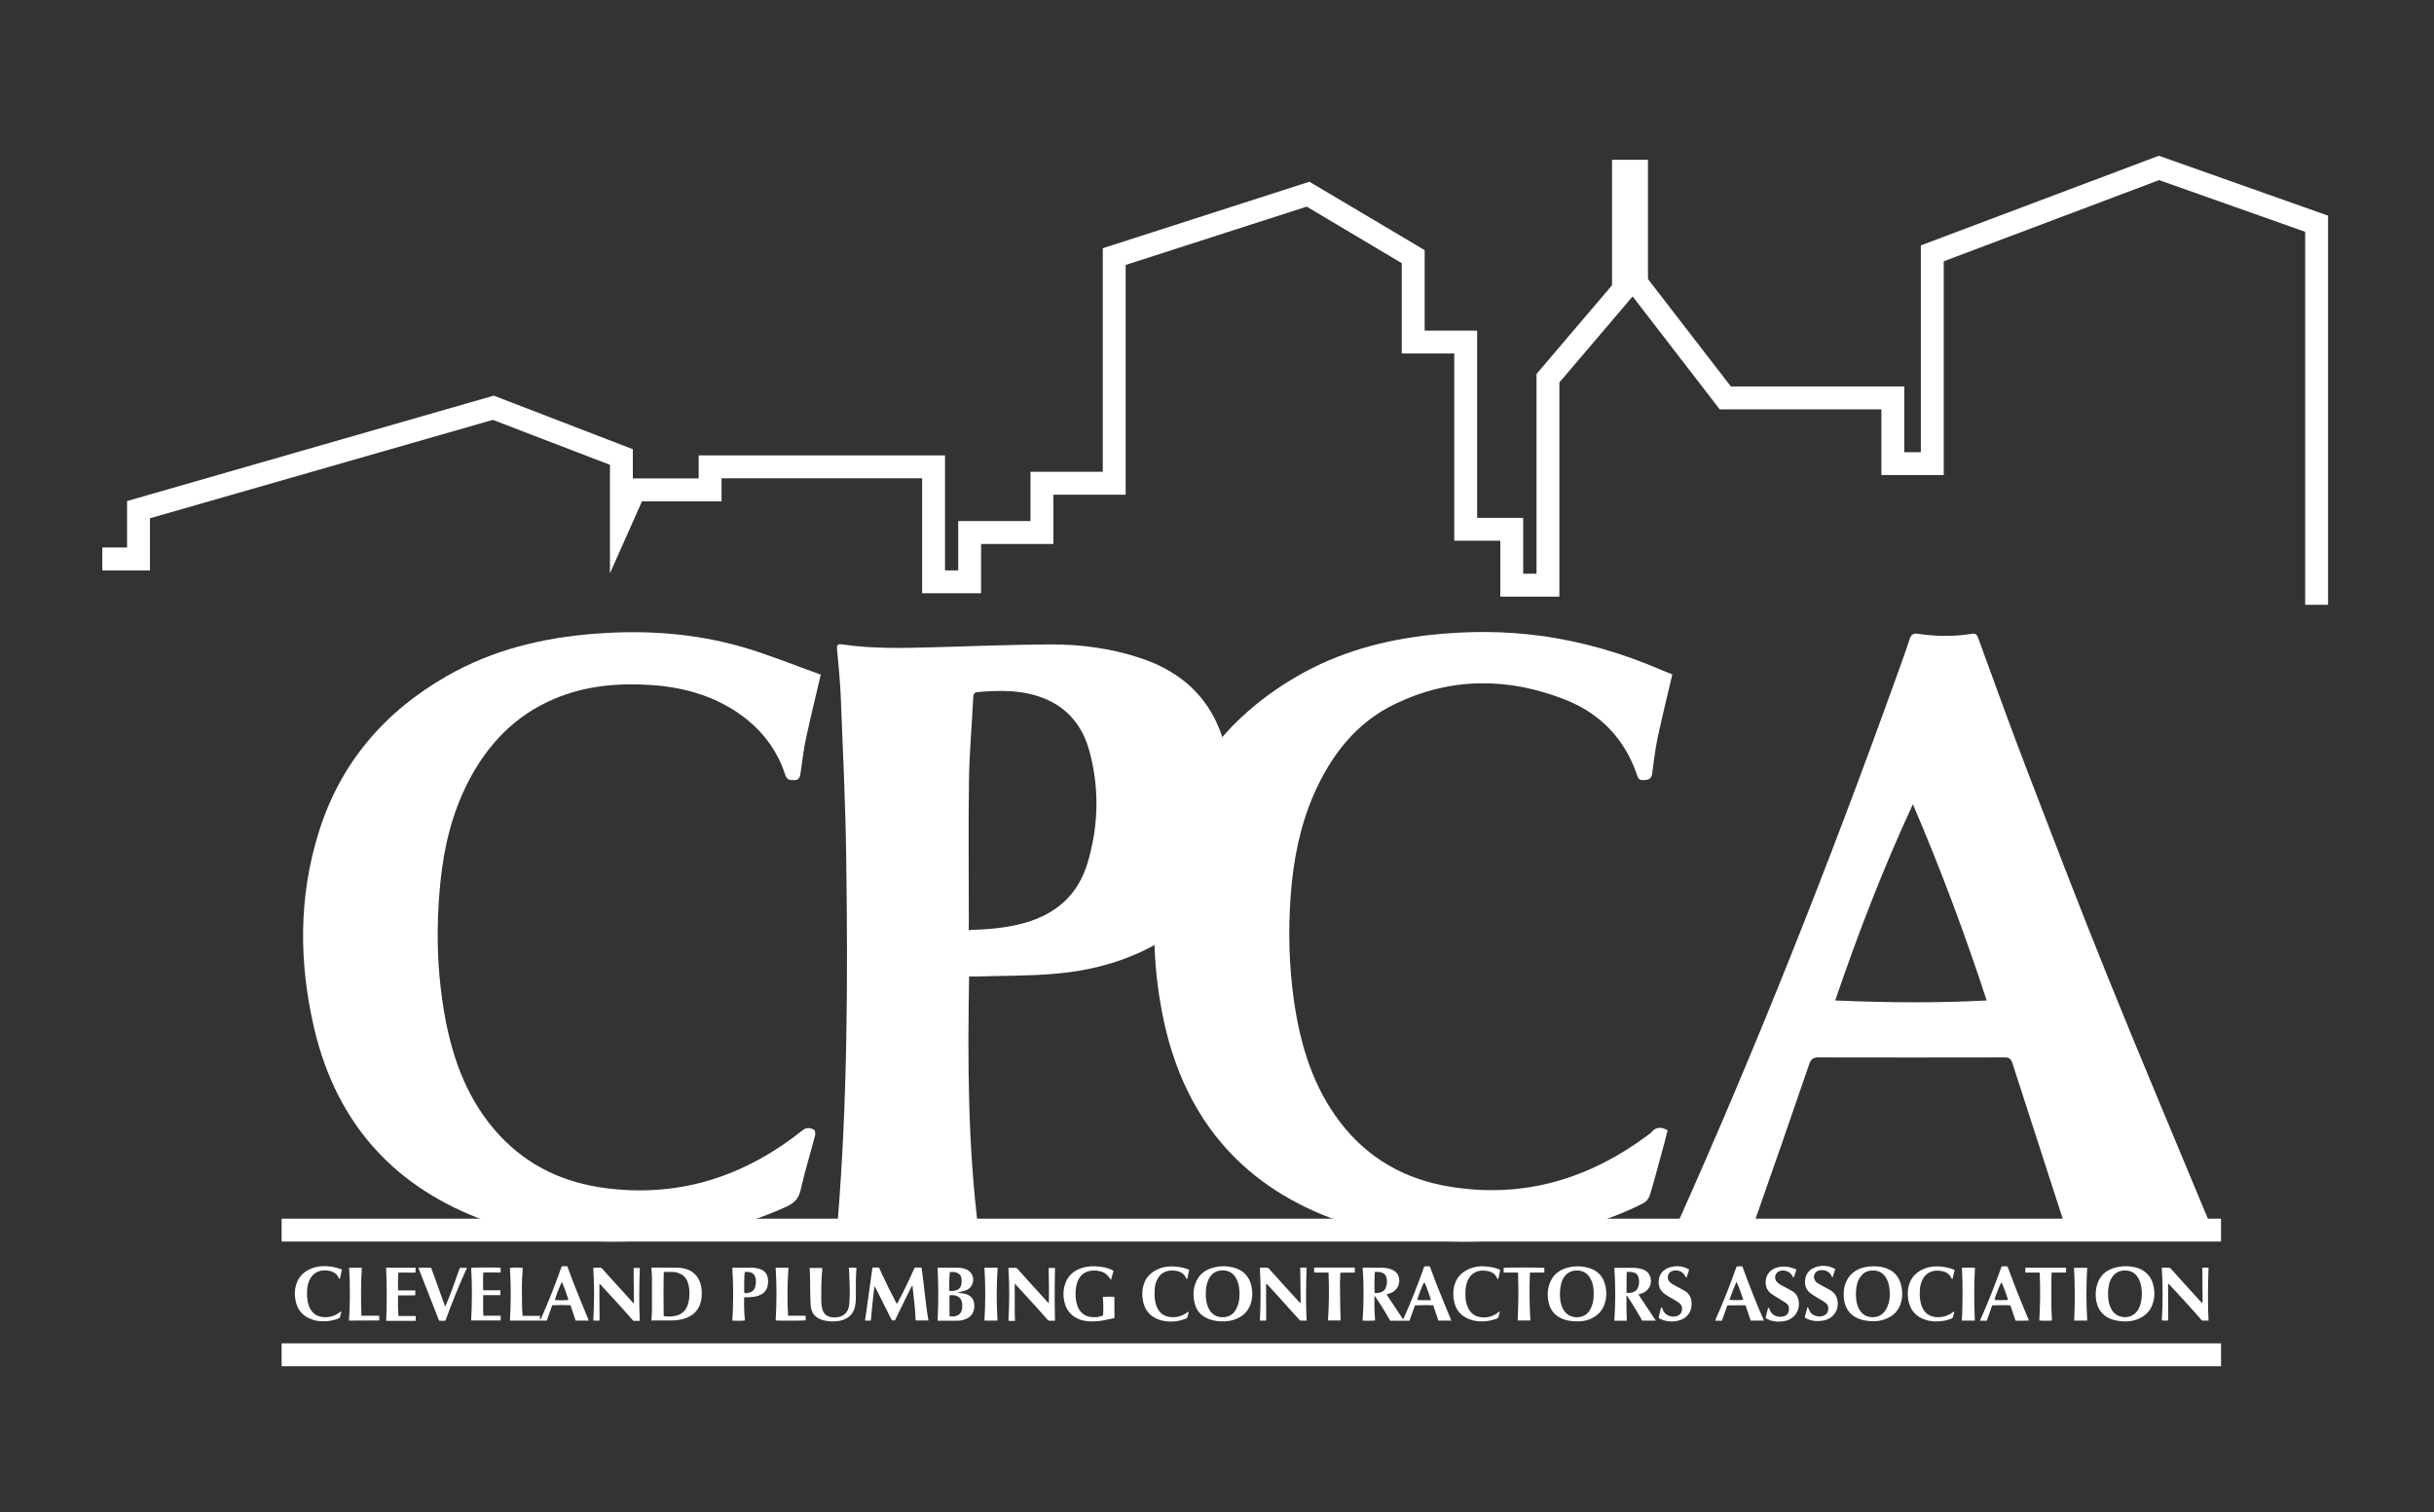 <?xml version="1.0" encoding="utf-8"?>
<!-- Generator: Adobe Illustrator 27.3.1, SVG Export Plug-In . SVG Version: 6.00 Build 0)  -->
<svg version="1.0" id="Layer_1" xmlns="http://www.w3.org/2000/svg" xmlns:xlink="http://www.w3.org/1999/xlink" x="0px" y="0px"
	 viewBox="0 0 1808.1 1123.2" style="enable-background:new 0 0 1808.1 1123.2;" xml:space="preserve">
<rect x="0" y="0" width="1808.1" height="1123.2" fill="#333333" stroke="none"/>
<style type="text/css">
	.st0{fill:#FFFFFF;}
</style>
<polygon class="st0" points="1729.4,449.3 1712.4,449.3 1712.4,172.2 1603.9,133.8 1443.9,194.1 1443.9,352.9 1397.6,352.9 
	1397.6,304.1 1277.5,304.1 1212.8,220.2 1158.4,284.1 1158.4,443.2 1114.5,443.2 1114.5,401.7 1080.3,401.7 1080.3,262.6 
	1041.3,262.6 1041.3,195.5 970.7,153.5 836.2,196.8 836.2,367.5 782.5,367.5 782.5,404.1 728.8,404.1 728.8,440.7 685,440.7 
	685,355.3 536,355.3 536,372.4 476.9,372.4 453.1,425.9 453.1,345.3 366.1,311.9 111.4,385 111.4,423.7 76,423.7 76,406.7 
	94.4,406.7 94.4,372.2 366.8,293.9 470.1,333.7 470.1,355.4 519,355.4 519,338.3 702,338.3 702,423.7 711.8,423.7 711.8,387.1 
	765.5,387.1 765.5,350.5 819.2,350.5 819.2,184.4 972.7,135 1058.3,185.8 1058.3,245.6 1097.3,245.6 1097.3,384.7 1131.5,384.7 
	1131.5,426.2 1141.4,426.2 1141.4,277.8 1197.5,211.9 1197.5,118.7 1224.2,118.7 1224.2,207.3 1285.8,287.1 1414.6,287.1 
	1414.6,335.9 1426.9,335.9 1426.9,182.3 1603.7,115.7 1729.4,160.2 "/>
<g id="eNHREL.tif">
	<g>
		<path class="st0" d="M719.9,725.3c-1.1,63.2-1,125.7,7,188.9c-35.3-3.8-69.7-4.3-104.7,0c0-2.2-0.1-4,0-5.8
			c7.4-90.4,7.7-181,6.4-271.6c-0.5-39.5-2.5-79-4-118.5c-0.5-12.1-1.7-24.1-2.8-36.1c-0.4-3.6,1.1-3.9,3.9-3.5
			c22.8,3.4,45.7,2.7,68.7,2.1c28.5-0.8,56.9-1.9,85.4-2.1c22.7-0.1,45.1,2.8,66.9,10c39.9,13.1,61.5,41,66.4,82.7
			c2.5,21,1.7,41.9-3.5,62.5c-8.5,33.9-29.1,57.6-60.1,72.3c-21.3,10.2-44.1,15.5-67.5,17.3c-18.8,1.5-37.8,1.3-56.7,1.9
			C723.4,725.3,721.7,725.3,719.9,725.3z M719.6,690.9c14.4-0.5,28.1-1.5,41.5-5.3c23.4-6.6,39.7-20.8,46.8-44.6
			c8.2-27.6,8.9-55.5,1.3-83.3c-4.8-17.4-15-30.8-31.9-38.2c-16.5-7.1-33.8-6.9-51.2-5.4c-2.3,0.2-3,1.5-3.1,3.7
			c-1,20.7-2.9,41.3-3.2,62c-0.5,35.1-0.1,70.2-0.1,105.3C719.6,686.8,719.6,688.5,719.6,690.9z"/>
		<path class="st0" d="M1643.6,913.4c-16.9-0.8-32.9-2.4-48.9-2.3c-18.5,0.1-37,1.5-55.4,2.6c-3.2,0.2-4.5-0.7-5.5-3.7
			c-12.9-40.1-26-80.2-38.9-120.3c-1-3.1-2.4-4.2-5.7-4.2c-46.1,0.1-92.3,0.1-138.4,0c-3.6,0-5.4,1-6.7,4.7
			c-13.2,38.7-26.7,77.2-40.2,115.8c-2.7,7.9-2.8,8.1-11.1,6.7c-15.5-2.7-30.9-1.3-46.3,1.1c-0.5,0.1-1,0.1-2.2,0.2
			c0.4-1.4,0.7-2.5,1.1-3.5c59.8-133.4,113.6-269.3,163.1-407c3.4-9.6,7-19.1,10.1-28.8c1.1-3.4,2.7-4.4,6.1-3.9
			c13.3,2,26.7,2.2,40,0c2.6-0.4,3.8,0.3,4.7,2.9c12.2,33.4,24.2,66.8,37,100c19.6,51,39.1,102,59.6,152.6
			c24,59.4,49,118.4,73.5,177.5C1640.9,907.1,1642.3,910.2,1643.6,913.4z M1475.8,743.2c-16.2-49.6-34.2-97.6-54.8-145.8
			c-22.2,47.9-40.8,96.2-57.7,145.8C1400.9,744.8,1437.9,745.2,1475.8,743.2z"/>
		<path class="st0" d="M609.7,501.2c-3.7,15.9-7.5,31.2-10.8,46.6c-1.9,8.7-2.9,17.6-4.2,26.4c-0.4,2.9-0.9,5.3-4.7,5.3
			c-3.4,0.1-5.4,0-6.8-4.3c-6.3-19-18.1-34-34.5-45.3c-19.5-13.4-41.4-19.4-64.6-21c-24.8-1.7-49.2,0.4-72.5,10.3
			c-29,12.3-49.5,33.8-63.8,61.6c-12.1,23.5-18.1,48.8-20.7,75.1c-3.4,33.4-2.5,66.6,3.5,99.7c6,32.7,17.5,63.1,40.5,87.8
			c21.4,23,48.1,35.2,78.8,39.2c54.9,7.1,103.2-8.7,146.2-42.9c3.1-2.5,5.8-1.9,8.6-0.5c0.8,0.4,1.1,3,0.8,4.3
			c-3.5,13.5-7.7,26.8-10.7,40.3c-1.5,6.9-5.2,10.2-11.3,12.9c-33.4,15-68.4,23.1-104.9,25c-39.9,2.1-79.3-0.9-117-14.5
			c-67.9-24.4-111.4-72-128.1-142.9c-11.5-48.8-11.8-97.8,3.3-146.1c16.1-51.7,49.1-89.7,95.5-116.2c33.8-19.3,70.6-28.2,109.1-31.2
			c37.3-3,74.1-0.5,110,9.8c19.4,5.6,38.1,13.3,57.1,20.1C609,500.6,609.4,501,609.7,501.2z"/>
		<path class="st0" d="M1242.3,501c-3.8,16.1-7.6,31.6-11,47.3c-1.8,8.7-2.8,17.6-4,26.4c-0.4,3.2-2,4.5-5,4.7c-2.7,0.2-4.9,0.5-6-3
			c-9.1-27.4-27.5-46.4-53.7-56.7c-42.2-16.6-84.7-16.7-126,3.1c-29.1,13.9-47.9,38.2-60.7,67.5c-10.2,23.4-15,48.2-17,73.5
			c-2.1,27-1.4,54,2.5,80.9c4.8,32.4,14.2,63,34.4,89.3c20.7,26.8,48.1,42.1,81.1,47.5c54.7,9,103.4-5.6,147.4-38.4
			c0.9-0.7,1.9-1.3,2.6-2.2c3.4-4,7.3-3.8,11.9-1.3c-0.8,3.3-1.7,6.8-2.6,10.2c-3.5,12.7-6.8,25.5-10.6,38.1
			c-0.7,2.3-2.7,4.8-4.8,5.9c-24.8,12.5-51,20.4-78.3,24.4c-49.7,7.3-99,5.8-146.8-10.8c-70.7-24.5-114.7-74.1-130.9-147.9
			c-9.7-44.6-10.2-89.4,1.9-133.6c14.9-54.6,48.1-95.1,96.3-123.2c31.3-18.3,65.5-27.5,101.2-31.2c26.7-2.8,53.4-2.8,80.1,0.8
			c31.2,4.2,61.2,13,90.1,25.5C1237.3,498.9,1239.9,500,1242.3,501z"/>
	</g>
</g>
<g id="rzimjM.tif">
	<g>
		<path class="st0" d="M1078.2,981c-3.3,0-6.5,0-9.7,0c-1.3-3.8-2.5-7.5-3.8-11.3c-4.5-0.3-9-0.2-13.6,0c-1.3,3.8-2.7,7.5-4.1,11.4
			c-4.7,0.1-9.5,0-14.3,0c-3.6-6.4-7.4-12.5-11.5-18.5c-0.3,1.5-0.2,3-0.2,4.5c0,1.5,0,3.1,0,4.6c0,1.5,0.1,3.1,0.2,4.6
			c0.1,1.5,0.2,3.1,0.3,4.6c-0.8,0.2-7.6,0.3-9.3,0.1c0.5-6.5,0.7-13.1,0.7-19.6c0-6.5-0.1-13-0.7-19.6c0.4,0,0.8-0.1,1.1-0.1
			c4.2,0,8.4,0,12.6,0c2.4,0,4.8,0.3,7.2,1.1c1.8,0.6,3.4,1.6,4.6,3.1c3.1,4.1,2,10.5-2.3,13.4c-1.6,1.1-3.4,1.7-5.4,2.3
			c4.1,6.2,8.1,12.3,12.3,18.5c0.2-0.4,0.4-0.5,0.4-0.7c5.2-11.7,9.9-23.5,14.2-35.5c0.3-0.8,0.6-1.6,0.8-2.4
			c0.2-0.6,0.5-0.8,1.1-0.8c0.8,0,1.7,0,2.5,0c0.9,0,0.9,0,1.2,0.9c1.7,4.6,3.4,9.3,5.2,13.9c3.3,8.2,6.7,16.4,10,24.5
			C1077.9,980.3,1078,980.6,1078.2,981z M1021.3,944.9c-0.3,1.5-0.4,14.6-0.1,15.6c1.6,0.1,3.2,0,4.7-0.6c1.7-0.6,3-1.7,3.6-3.5
			c1-2.6,1.1-5.3,0.2-8c-0.4-1.1-1-2-2-2.5C1025.8,944.8,1023.6,944.7,1021.3,944.9z M1063,965.8c-0.8-3-3.9-11.5-4.9-13.3
			c-1,1-4.2,9-5.3,13.2C1056.2,965.9,1059.5,965.9,1063,965.8z"/>
		<path class="st0" d="M388.2,977.5c4.4,0,8.7,0,12.9,0c0.3,1-0.3,2,0.3,3c0.2-0.5,0.4-0.8,0.6-1.2c5.2-11.8,10-23.8,14.3-35.9
			c0.2-0.7,0.5-1.3,0.7-2c0.2-0.6,0.5-0.8,1.1-0.8c0.8,0,1.6,0,2.4,0c1,0,1,0,1.3,1c1.7,4.6,3.4,9.3,5.2,13.9
			c3.2,8.1,6.6,16.2,9.9,24.3c0.1,0.4,0.3,0.7,0.5,1.2c-3.3,0-6.5,0-9.8,0c-1.3-3.8-2.5-7.5-3.8-11.4c-4.5-0.2-9-0.2-13.6,0
			c-1.4,3.8-2.7,7.6-4,11.4c-9.2,0-18.3,0-27.4,0c0.8-13.1,0.8-26.1,0-39.1c0.7-0.3,7.5-0.4,9.5-0.1c-0.4,5.9-0.7,11.8-0.6,17.7
			C387.9,965.5,387.6,971.4,388.2,977.5z M412.1,965.6c1.4,0.4,9.2,0.4,10.2,0c-1.4-4.4-2.9-8.8-4.9-13.3
			C415.2,956.7,413.6,961.1,412.1,965.6z"/>
		<path class="st0" d="M649.5,955.9c-0.5,4.2-0.9,8.4-1.4,12.5c-0.4,4.1-0.8,8.3-1.2,12.6c-1.4,0.1-2.8,0-4.3,0
			c1.8-13.1,3.6-26.2,5.5-39.4c1.5,0,2.9,0,4.4,0c0.5,0,0.7,0.4,0.8,0.7c0.5,1.1,1,2.2,1.5,3.3c3.4,7.4,7,14.7,10.8,21.9
			c0.1,0.3,0.3,0.5,0.5,0.7c0.1,0.1,0.2,0.1,0.3,0.2c0.2-0.3,0.3-0.6,0.5-0.8c4.3-8.2,8.4-16.5,12.1-25c0.3-0.7,0.6-1,1.4-1
			c1.2,0.1,2.5,0,3.8,0c0.1,0,0.2,0.1,0.4,0.1c1.9,13,2.8,26.2,5.1,39.2c-3.2,0-6.3,0-9.5,0c-0.3-8.8-1.5-17.4-2.4-26.1
			c-0.3,0.5-0.7,1.1-1,1.6c-4,8-7.9,16-11.8,24.1c-0.1,0.1-0.1,0.3-0.2,0.3c-0.1,0-0.2,0.1-0.2,0.1c-2,0.1-2,0.1-2.9-1.7
			c-3.5-7.1-7.1-14.2-10.6-21.2c-0.4-0.8-0.9-1.5-1.3-2.3C649.6,955.9,649.5,955.9,649.5,955.9z"/>
		<path class="st0" d="M483.9,981c0-0.6,0.1-1.2,0.1-1.8c0.1-1.6,0.3-3.3,0.3-4.9c0-8.5,0-16.9,0-25.4c0-1.7-0.2-3.4-0.3-5.2
			c0-0.6-0.1-1.2-0.1-2c0.5,0,0.9-0.1,1.3-0.1c5.8,0,11.6,0,17.4,0.1c2.8,0,5.6,0.4,8.2,1.4c4.1,1.5,6.9,4.3,8.7,8.2
			c1.2,2.6,1.7,5.4,1.8,8.3c0.1,3.4-0.2,6.7-1.5,9.9c-1.9,4.8-5.5,7.9-10.4,9.7c-3.1,1.1-6.4,1.6-9.7,1.7c-5,0.1-10,0-15,0
			C484.4,981.1,484.2,981,483.9,981z M493,977.5c0.2,0.1,0.4,0.2,0.5,0.2c2.5,0.4,5.1,0.4,7.6-0.1c1.7-0.3,3.3-0.8,4.7-1.7
			c2.9-1.8,4.5-4.4,5.4-7.6c1-3.5,1.1-7,0.8-10.6c-0.2-2.2-0.7-4.3-1.6-6.4c-1-2.2-2.6-3.8-4.7-4.9c-1.8-0.9-3.6-1.4-5.6-1.5
			c-2-0.1-4-0.1-6.1-0.1c-0.3,0-0.6,0.1-0.9,0.1C492.8,955.9,492.9,966.7,493,977.5z"/>
		<path class="st0" d="M1556.8,961.9c0-2.7,0.3-5.1,1-7.5c1.9-6.2,5.9-10.3,12-12.3c5.2-1.7,10.5-1.9,15.8-0.8
			c2.8,0.6,5.5,1.7,7.8,3.5c2.8,2.2,4.7,5,5.8,8.4c1.3,4.4,1.6,8.9,0.5,13.4c-1.6,6.8-5.9,11.3-12.4,13.6c-4.5,1.6-9.2,1.7-13.9,1
			c-2.7-0.4-5.3-1.2-7.7-2.5c-4.4-2.5-7-6.2-8.2-11.1C1556.9,965.6,1556.8,963.6,1556.8,961.9z M1591.1,961.1
			c-0.1-1.4-0.1-2.8-0.3-4.2c-0.4-3.1-1.3-5.9-3-8.5c-1.5-2.1-3.4-3.6-5.9-4.2c-1.5-0.4-3.1-0.5-4.7-0.4c-2.7,0.3-5,1.3-6.9,3.3
			c-1.9,2-3,4.4-3.6,7.1c-0.9,3.9-0.9,7.8-0.4,11.7c0.4,2.7,1.2,5.3,2.8,7.7c3.8,5.7,11.2,5.8,15.3,3.3c2.5-1.5,4.1-3.8,5.1-6.4
			C1590.6,967.5,1591,964.3,1591.1,961.1z"/>
		<path class="st0" d="M1369.6,961.6c-0.1-3.3,0.5-6.4,1.8-9.4c2.6-5.8,7.2-9.2,13.2-10.7c4.7-1.1,9.5-1.2,14.2-0.1
			c7.4,1.8,12,6.4,13.6,13.8c0.8,3.7,0.9,7.4,0.1,11.1c-1.6,7.1-6,11.7-12.9,13.9c-4.4,1.5-9,1.6-13.6,0.8c-2.7-0.4-5.2-1.2-7.6-2.5
			c-4.5-2.5-7.1-6.4-8.2-11.3C1369.7,965.5,1369.6,963.6,1369.6,961.6z M1403.9,961.2c-0.1-1.5-0.2-3.1-0.4-4.6
			c-0.4-3.1-1.4-6-3.2-8.5c-1.4-1.9-3.3-3.3-5.6-3.9c-1.5-0.4-3-0.5-4.5-0.4c-3,0.2-5.5,1.4-7.5,3.8c-1.5,1.8-2.5,3.8-3.1,6
			c-0.9,3.5-1.1,7.1-0.8,10.7c0.2,2.5,0.7,4.9,1.7,7.1c1.3,2.8,3.2,5.1,6.2,6.3c1.9,0.7,3.8,0.9,5.7,0.7c2.2-0.2,4.2-0.9,5.9-2.4
			c1.9-1.5,3-3.5,3.9-5.8C1403.5,967.4,1403.8,964.3,1403.9,961.2z"/>
		<path class="st0" d="M1171.6,981.6c-3.6-0.1-6.8-0.4-9.9-1.5c-5.7-2-9.6-5.9-11.1-11.8c-1.3-4.9-1.2-9.9,0.5-14.7
			c2-5.7,6-9.5,11.7-11.4c5.8-1.9,11.7-2,17.5-0.3c6.7,2,10.8,6.5,12.3,13.3c0.8,3.6,0.9,7.3,0.1,10.9c-1.5,7.2-6,11.9-12.9,14.3
			C1177,981.3,1174.2,981.6,1171.6,981.6z M1183.9,960.9c0-0.7-0.1-1.7-0.1-2.7c-0.2-3-0.9-5.9-2.4-8.5c-2.2-4-5.6-6-10.2-5.9
			c-4.1,0-7.3,1.8-9.5,5.2c-1.1,1.7-1.8,3.5-2.2,5.5c-0.8,3.8-0.9,7.6-0.4,11.4c0.3,2.6,1.1,5,2.5,7.3c3.7,6.1,11.3,6.3,15.5,3.9
			c2.7-1.5,4.2-3.9,5.3-6.7C1183.6,967.4,1183.9,964.3,1183.9,960.9z"/>
		<path class="st0" d="M908.6,981.6c-3.7-0.1-6.9-0.4-9.9-1.5c-6.1-2.1-10-6.2-11.4-12.6c-1-4.4-1-8.9,0.4-13.2
			c2.1-6.7,6.7-10.8,13.4-12.6c5-1.4,10.1-1.4,15.2-0.1c7,1.8,11.5,6.2,13.2,13.3c1,4.2,1.1,8.4-0.1,12.6
			c-1.6,5.8-5.3,9.8-10.9,12.2C915.1,981.1,911.6,981.6,908.6,981.6z M920.8,961c-0.1-1-0.1-2.1-0.2-3.2c-0.2-2.8-0.9-5.4-2.2-7.9
			c-2.2-4.1-5.5-6.2-10.1-6.2c-4.2,0-7.5,1.7-9.7,5.3c-0.7,1.1-1.2,2.2-1.6,3.4c-0.8,2.2-1.1,4.5-1.2,6.8c-0.2,3.1,0,6.1,0.7,9.2
			c0.4,1.6,1,3.1,1.9,4.6c2.2,3.6,5.3,5.4,9.5,5.5c4.7,0.1,8.2-1.9,10.4-6.1c0.6-1.1,1-2.2,1.4-3.3
			C920.6,966.5,920.7,963.8,920.8,961z"/>
		<path class="st0" d="M1217.1,961.6c4.3,6.5,8.5,12.9,12.9,19.4c-3.5,0.1-6.8,0-10.1,0c-3.6-6.4-7.3-12.6-11.4-18.6
			c-0.1,0-0.2,0-0.3,0.1c0,3.1,0,6.1,0,9.2c0.1,3.1,0.2,6.1,0.3,9.4c-3.1,0-6.1,0-9.3,0c0.9-13.1,0.9-26.2,0-39.3c0.3,0,0.7,0,1,0
			c4.2,0,8.5,0,12.7,0c2.4,0,4.8,0.3,7.2,1.1c2.5,0.8,4.4,2.3,5.5,4.8c2,4.6,0.2,9.9-4.2,12.3c-0.7,0.4-1.4,0.7-2.1,0.9
			C1218.7,961.1,1218,961.3,1217.1,961.6z M1208.4,944.9c-0.2,5.3-0.1,10.4-0.1,15.6c1.6,0.1,3.1,0,4.5-0.5c2.3-0.7,3.8-2.3,4.4-4.7
			c0.5-1.9,0.5-3.8,0.1-5.8c-0.3-1.4-0.9-2.7-2.2-3.6C1213.1,944.8,1210.8,944.7,1208.4,944.9z"/>
		<path class="st0" d="M696.5,981c0.7-13.1,0.6-26.1,0-39.2c0.3,0,0.7-0.1,1.1-0.1c4.4,0,8.8,0,13.2,0c2.3,0,4.5,0.3,6.6,1.1
			c5.1,1.9,7.1,7.7,4.3,12.3c-1,1.6-2.4,2.8-4.2,3.4c-1.7,0.6-3.5,1-5.3,1.5c-0.3,0.1-0.5,0.1-0.8,0.4c0.4,0,0.8,0.1,1.2,0.1
			c1.7,0,3.4,0.3,5,0.8c3.6,1.2,5.7,3.5,6.1,7.4c0.2,2.2,0,4.2-0.9,6.2c-1.3,2.8-3.5,4.4-6.3,5.3c-1.7,0.6-3.6,0.9-5.4,0.9
			c-4.6,0-9.3,0-13.9,0C697,981.1,696.7,981,696.5,981z M705.4,977.8c1,0.1,1.9,0.2,2.8,0.1c3.7-0.2,6-2.2,6.5-5.8
			c0.2-1.4,0.2-2.8,0-4.2c-0.6-4.8-5.3-6.4-9.4-5.6C705.4,967.4,705.2,972.5,705.4,977.8z M705.3,959c1.5,0.1,2.9,0,4.3-0.3
			c2.6-0.6,4.2-2.3,4.6-4.9c0.2-1.3,0.2-2.6,0.1-3.8c-0.2-1.9-1.1-3.4-2.9-4.3c-1.8-0.9-3.8-0.9-5.8-0.7
			C705.2,947.1,704.9,956.7,705.3,959z"/>
		<path class="st0" d="M783.7,981.1c-1.5,0-2.9,0-4.4,0c-0.3,0-0.6-0.3-0.9-0.5c-3-3.3-5.9-6.7-8.9-10c-5-5.5-10.1-11-15.1-16.5
			c-0.1-0.1-0.2-0.3-0.3-0.5c-0.1,0-0.1,0.1-0.2,0.1c0,0.2-0.1,0.4-0.1,0.7c0,7.2,0,14.4,0,21.6c0,1.7,0.1,3.4,0.2,5.2
			c-1.7,0.1-3.2,0-4.9,0c0.8-13.1,0.8-26.2,0-39.3c0.5,0,1-0.1,1.5-0.1c1.2,0,2.4,0,3.6,0c0.7,0,1.2,0.2,1.6,0.7
			c3.1,3.5,6.3,7.1,9.5,10.6c4.5,4.9,9,9.8,13.4,14.7c0.1,0.1,0.2,0.3,0.4,0.4c0.3-8.8,0-17.5-0.1-26.3c1.6,0,3.1,0,4.7,0
			C783.4,954.9,783.4,967.9,783.7,981.1z"/>
		<path class="st0" d="M445.3,953.4c-0.1,4.8,0,9.3,0,13.8c0,4.5,0.1,9.1,0.1,13.8c-1.5,0.1-3.1,0-4.7,0c0.8-13.1,0.8-26.1,0-39.2
			c0.3,0,0.6-0.1,0.9-0.1c1.4,0,2.8,0,4.2,0c0.6,0,1.1,0.2,1.5,0.7c1.8,2,3.6,4,5.5,6.1c5.8,6.4,11.6,12.8,17.4,19.2
			c0.1,0.2,0.3,0.3,0.6,0.6c0.1-0.9,0.1-1.6,0.1-2.2c-0.1-7.3-0.1-14.5-0.2-21.8c0-0.8,0-1.5,0-2.4c1.6,0,3,0,4.6,0
			c-0.4,13.1-0.7,26.1,0,39.3c-1.5,0-3.1,0-4.6,0c-0.2,0-0.5-0.2-0.6-0.4c-7.9-9.1-16-17.9-24.2-26.7
			C445.7,953.8,445.6,953.7,445.3,953.4z"/>
		<path class="st0" d="M1636,968.1c0.1-0.7,0.2-1.2,0.2-1.6c0-3.9,0-7.8-0.1-11.7c0-4.1-0.1-8.2-0.1-12.3c0-0.2,0-0.4,0-0.8
			c1.5-0.1,3.1-0.1,4.6,0c-0.4,13.1-0.7,26.2,0,39.3c-1.5,0-3,0-4.6,0c-0.2,0-0.5-0.2-0.6-0.4c-7.9-9.1-16-17.9-24.2-26.7
			c-0.1-0.1-0.3-0.2-0.6-0.5c-0.1,3.2,0,6.3,0,9.3c0,3,0,6,0,9c0,3,0.1,6.1,0.1,9.1c-0.7,0.3-3.2,0.3-4.8,0.1c0.8-13,0.8-26,0-39.1
			c0.3,0,0.6-0.1,0.9-0.1c1.4,0,2.8,0,4.2,0c0.7,0,1.2,0.2,1.6,0.7c2.9,3.2,5.7,6.4,8.6,9.6c4.7,5.2,9.5,10.4,14.2,15.6
			C1635.6,967.8,1635.7,967.9,1636,968.1z"/>
		<path class="st0" d="M940.5,981c-1.6,0-3.1,0-4.6,0c0.7-13.1,0.7-26.1,0-39.2c0.2,0,0.5-0.1,0.8-0.1c1.4,0,2.9,0,4.3,0
			c0.7,0,1.2,0.2,1.6,0.7c2.7,3,5.4,6,8.1,9c4.8,5.3,9.6,10.5,14.4,15.8c0.2,0.3,0.5,0.5,1,0.9c0.1-0.7,0.1-1.2,0.1-1.6
			c-0.1-7.9-0.2-15.8-0.3-23.8c0-0.3,0-0.6,0-1c1.6-0.1,3.1-0.1,4.7,0c-0.4,13.2-0.6,26.2,0,39.3c-1.5,0-3.1,0-4.6,0
			c-0.2,0-0.5-0.3-0.7-0.5c-6.5-7.2-12.9-14.3-19.4-21.5c-1.6-1.8-3.3-3.6-5.2-5.6c-0.1,0.7-0.2,1.1-0.2,1.5c0,7.5,0.1,15,0.1,22.5
			C940.5,978.6,940.5,979.8,940.5,981z"/>
		<path class="st0" d="M827.9,979.1c-2.3,0.5-4.4,1-6.5,1.4c-3.4,0.7-6.8,1.1-10.2,1.1c-3.2,0-6.4-0.4-9.4-1.5
			c-5.4-2.1-9-6-10.7-11.5c-1.4-4.7-1.5-9.4-0.1-14.1c1.8-6.2,6-10.3,12.1-12.4c4.4-1.5,9-1.8,13.6-1.2c2.7,0.3,5.5,0.8,8,1.9
			c0.8,0.3,1.7,0.8,2.5,1.2c-0.6,2.2-1.2,4.4-1.9,6.8c-0.3-0.5-0.6-0.9-0.9-1.3c-1.8-2.7-4.2-4.5-7.4-5.2c-2.6-0.6-5.3-0.7-7.9-0.1
			c-4.2,1-6.9,3.6-8.5,7.5c-0.9,2.2-1.3,4.4-1.5,6.7c-0.3,3.8-0.1,7.5,1.1,11.2c0.5,1.5,1.1,2.9,2.1,4.1c2.2,3,5.2,4.4,8.8,4.7
			c2.3,0.2,4.6,0.1,6.8-0.7c0.5-0.2,1-0.4,1.5-0.5c0.3-4.6,0.3-9.2-0.2-13.7c0.9-0.3,6.7-0.4,8.6-0.1
			C827.9,968.5,827.9,973.7,827.9,979.1z"/>
		<path class="st0" d="M552.8,963.7c-0.1,5.9-0.1,11.6,0.6,17.2c-0.9,0.3-8.1,0.3-9.4,0.1c0.9-13,0.8-26,0-39.2
			c0.4,0,0.8-0.1,1.2-0.1c4.3,0,8.6,0,12.9,0c2.1,0,4.1,0.3,6.1,0.9c3.5,1.1,5.7,3.4,6.2,7.1c0.3,1.9,0.2,3.8-0.2,5.7
			c-0.8,3.2-2.8,5.4-5.8,6.7c-2.3,1-4.8,1.4-7.3,1.5C555.6,963.7,554.3,963.7,552.8,963.7z M553.3,944.9c-0.5,1.8-0.7,14.2-0.3,15.7
			c1.4,0.1,2.7,0,4-0.5c1.8-0.6,3.2-1.7,3.8-3.5c0.9-2.7,1-5.4,0.2-8.1c-0.6-1.7-1.8-2.9-3.6-3.4C556,944.8,554.7,944.7,553.3,944.9
			z"/>
		<path class="st0" d="M630.6,941.7c1.9,0,3.7,0,5.5,0c0,0.3,0.1,0.5,0.1,0.7c-0.5,6.7-0.5,13.5-0.4,20.2c0,2.7-0.1,5.4-0.7,8.1
			c-1,4.8-4,8-8.6,9.7c-2.8,1-5.8,1.3-8.8,1.2c-2.7-0.1-5.3-0.5-7.8-1.4c-2.7-1-5-2.7-6.3-5.3c-0.9-1.8-1.3-3.8-1.4-5.8
			c-0.2-2.8-0.2-5.6-0.3-8.3c-0.1-4.9-0.1-9.7-0.2-14.6c0-1.4-0.2-2.8-0.3-4.3c3.2,0,6.3,0,9.5,0c-0.1,1.8-0.2,3.5-0.4,5.2
			c-0.5,6.4-0.4,12.7-0.4,19.1c0,2,0.2,4,0.7,6c0.9,4,3.8,6,7.7,6.4c2,0.2,4,0,6-0.7c3-1.1,4.9-3.1,5.8-6.2c0.6-2.2,0.7-4.4,0.8-6.6
			c0.3-4.9,0.1-9.8-0.1-14.7c-0.1-1.9-0.2-3.9-0.2-5.8C630.7,943.6,630.6,942.7,630.6,941.7z"/>
		<path class="st0" d="M1497.2,981c-1.3-3.8-2.5-7.5-3.8-11.3c-4.5-0.3-9-0.2-13.5,0c-1.4,3.8-2.7,7.5-4,11.4c-1.7,0-3.3,0-5,0
			c0.1-0.2,0.1-0.5,0.2-0.7c4.8-10.7,9.1-21.5,13.2-32.5c0.8-2.1,1.5-4.2,2.3-6.3c0.3-0.9,0.3-0.9,1.3-0.9c0.8,0,1.6,0,2.4,0
			c0.9,0,0.9,0,1.3,0.9c3.7,10,7.5,19.9,11.6,29.8c1.2,3,2.5,6,3.8,9c0.1,0.2,0.1,0.3,0.2,0.5C1506,981.1,1499,981.2,1497.2,981z
			 M1486.9,952.5c-1,1-4.7,10.2-5.3,13.1c1.4,0.3,9,0.3,10.1,0C1490.3,961.2,1488.7,956.8,1486.9,952.5z"/>
		<path class="st0" d="M1294.3,940.7c5,13.7,10.2,27,16,40.3c-3.4,0-6.5,0-9.8,0c-1.3-3.8-2.5-7.5-3.8-11.3c-0.8,0-1.6-0.1-2.4-0.1
			c-3.4,0-6.8,0-10.1,0.1c-1,0-1.1,0-1.4,1c-1.1,3.1-2.2,6.3-3.3,9.4c-0.1,0.3-0.2,0.6-0.4,1c-1.6,0-3.3,0-5,0
			c0.2-0.4,0.3-0.8,0.4-1.1c5.6-12.5,10.6-25.3,15.2-38.2c0.4-1,0.4-1.1,1.5-1.1C1292.2,940.6,1293.2,940.7,1294.3,940.7z
			 M1290,952.2c-2.1,4.5-3.7,8.9-5.3,13.3c1.4,0.4,9.2,0.4,10.3,0C1293.5,961.2,1292.1,956.7,1290,952.2z"/>
		<path class="st0" d="M1334.4,943c-0.1,0.5-0.2,0.8-0.3,1.2c-0.4,1.3-0.8,2.7-1.3,4c-0.1,0.3-0.3,0.7-0.5,0.7
			c-0.4,0.1-0.5-0.3-0.6-0.6c-1.9-4.2-6.6-5.1-9.5-4.2c-3.6,1.1-4.8,5.7-2.1,8.3c0.8,0.8,1.8,1.5,2.8,2.1c1.9,1.1,3.9,2.1,5.8,3.1
			c0.9,0.5,1.8,1,2.7,1.5c2.5,1.5,4,3.7,4.6,6.6c0.8,3.8,0.2,7.5-2.2,10.7c-1.8,2.4-4.2,3.9-7,4.7c-4,1-8,0.9-12-0.4
			c-0.9-0.3-1.8-0.9-2.7-1.3c-0.4-0.2-0.5-0.5-0.4-1c0.5-2.1,1-4.3,1.6-6.4c0.1-0.2,0.3-0.4,0.5-0.6c0.2,0.2,0.4,0.4,0.5,0.6
			c0.1,0.1,0.1,0.2,0.1,0.3c1.6,5.1,6.3,6.6,10.4,5.6c2.1-0.5,3.6-1.9,4-4.1c0.4-2.2,0.1-4.3-1.9-5.7c-1.6-1.1-3.4-2.1-5-3.2
			c-2-1.2-4-2.4-5.9-3.7c-5.6-3.9-5.1-11.3-2.6-14.9c1.5-2.2,3.5-3.7,6-4.5c4.4-1.4,8.7-1.2,12.9,0.5
			C1333.2,942.4,1333.7,942.7,1334.4,943z"/>
		<path class="st0" d="M1342.5,971.3c0.8-0.3,0.8,0.2,1,0.7c0.8,2.9,2.7,4.8,5.6,5.6c1.5,0.4,3,0.5,4.5,0.1c2.1-0.5,3.7-1.7,4.3-3.9
			c0.6-2.2,0.3-4.3-1.7-5.9c-1.1-0.9-2.4-1.6-3.6-2.4c-1.7-1-3.5-2-5.2-3.1c-0.8-0.5-1.5-1-2.3-1.6c-3.3-2.4-4.5-5.7-4.2-9.6
			c0.3-4.8,3-8,7.3-9.7c5-1.9,10-1.5,14.7,1c0.1,0.1,0.2,0.2,0.4,0.3c-0.6,2-1.2,3.9-2,6.2c-0.3-0.4-0.6-0.6-0.6-0.9
			c-1.3-3.1-4.7-5.1-8.7-4.5c-3.8,0.5-5.7,4.5-3.7,7.7c0.4,0.7,1,1.3,1.7,1.7c1.6,1,3.3,2,5,2.9c1.6,0.9,3.3,1.7,4.9,2.7
			c3.5,2.1,5.1,5.2,5.3,9.3c0.2,6.5-3.9,11.7-10.4,13c-4.1,0.8-8.1,0.6-12-1c-0.1,0-0.1-0.1-0.2-0.1c-2.1-1-2.1-1-1.5-3.2
			C1341.7,975.1,1342.1,973.2,1342.5,971.3z"/>
		<path class="st0" d="M1254.8,943.1c-0.6,2-1.3,3.9-2,6.1c-0.3-0.4-0.5-0.6-0.7-0.8c-0.4-0.6-0.7-1.4-1.2-1.9
			c-2.3-2.5-5.2-3.3-8.4-2.4c-4.4,1.2-4.3,6.4-2,8.4c0.8,0.7,1.7,1.4,2.7,1.9c1.9,1.1,3.9,2.1,5.8,3.1c1.1,0.6,2.1,1.1,3.1,1.8
			c2.9,2,4.3,4.8,4.5,8.3c0.1,2.3-0.1,4.5-1.1,6.5c-1.4,3.1-3.8,5.2-7,6.4c-4.8,1.7-9.5,1.5-14.2-0.3c-2.4-1-2.4-1-1.7-3.4
			c0.4-1.8,0.8-3.6,1.3-5.4c0.8-0.2,0.8-0.2,1,0.6c0.9,2.9,2.7,4.9,5.7,5.7c1.5,0.4,3,0.4,4.5,0.1c2.1-0.5,3.7-1.8,4.2-3.9
			c0.5-2.2,0.2-4.3-1.7-5.8c-1.1-0.9-2.3-1.6-3.6-2.4c-1.7-1-3.5-2-5.2-3c-0.8-0.5-1.5-1-2.3-1.6c-3.3-2.4-4.6-5.6-4.3-9.6
			c0.3-4.9,3-8.1,7.5-9.8c5-1.8,9.9-1.4,14.6,1.1C1254.5,942.9,1254.6,943,1254.8,943.1z"/>
		<path class="st0" d="M359,945.4c-0.3,4.4-0.1,8.7-0.1,13.1c4.3,0,8.5,0,12.8,0c0,1.2,0,2.4,0,3.6c-4.2,0-8.5,0-12.8,0
			c0.1,5.2-0.2,10.2,0.2,15.3c4.3,0,8.6,0,12.8,0c0,1.2,0,2.4,0,3.5c-7.3,0-14.6,0-21.9,0c0.7-13.1,0.8-26.1,0-39.1
			c0.8-0.2,19.8-0.4,21.9-0.1c0,1.1,0,2.3,0,3.5c-0.3,0-0.6,0.1-0.9,0.1c-3.3,0-6.7-0.1-10-0.1C360.3,945.3,359.7,945.4,359,945.4z"
			/>
		<path class="st0" d="M286.8,941.7c7.3,0,14.6,0,21.9,0c0,1.2,0,2.3,0,3.6c-0.4,0-0.8,0.1-1.2,0.1c-3.2,0-6.4,0-9.6-0.1
			c-0.7,0-1.3,0-2,0.1c-0.4,4.4-0.2,8.7-0.2,13.1c0.5,0,1,0.1,1.5,0.1c3.2,0,6.4,0,9.6,0c0.5,0,1.1,0,1.7,0c0,1.2,0,2.3,0,3.6
			c-1.4,0.1-2.8,0-4.2,0.1c-1.4,0-2.8,0-4.2,0c-1.4,0-2.9,0-4.4,0c0,5.1-0.2,10.1,0.3,15.2c0.5,0,0.9,0.1,1.3,0.1
			c3.4,0,6.8,0,10.3,0c0.4,0,0.8,0,1.2,0.1c0,1.2,0,2.3,0,3.5c-7.3,0-14.6,0-21.9,0C287.4,967.9,287.5,954.9,286.8,941.7z"/>
		<path class="st0" d="M330.9,970.2c2-4.6,3.9-9.3,5.6-14.1c1.7-4.7,3.4-9.5,5.1-14.3c1.7,0,3.4,0,5.3,0
			c-5.9,12.9-11.2,25.9-16,39.3c-1.5,0.1-3.1,0.1-4.7,0c0-0.1-15.4-39.2-15.4-39.3c3.2-0.1,6.3-0.1,9.5,0c3.4,9.5,6.8,19,10.3,28.5
			C330.7,970.2,330.8,970.2,330.9,970.2z"/>
		<path class="st0" d="M883.4,943.2c-0.5,2.3-1,4.5-1.4,6.8c-0.6,0.1-0.8-0.3-0.9-0.6c-1.5-3.4-4.3-4.9-7.7-5.4
			c-2.3-0.3-4.6-0.3-6.9,0.4c-3.7,1.2-5.9,3.8-7.4,7.3c-0.8,1.8-1.2,3.7-1.3,5.6c-0.2,3.5-0.3,7.1,0.6,10.6c0.4,1.8,1.1,3.4,2,5
			c2.1,3.4,5.3,5.1,9.2,5.5c4.5,0.4,8.6-0.8,12.2-3.4c0.3-0.2,0.5-0.4,0.8-0.5c0.1-0.1,0.2,0,0.3-0.1c0,0.1,0.1,0.2,0.1,0.3
			c-0.3,1.4-0.7,2.8-1.1,4.1c-0.1,0.3-0.5,0.5-0.8,0.7c-3.8,1.5-7.7,2.3-11.7,2.2c-2.8-0.1-5.6-0.4-8.2-1.3
			c-6.7-2.3-10.7-6.9-12.1-13.8c-0.7-3.7-0.8-7.3,0.1-11c1.6-6.4,5.6-10.7,11.7-13.1c4.3-1.7,8.9-2.1,13.6-1.5
			C877.5,941.3,880.4,942.1,883.4,943.2z"/>
		<path class="st0" d="M1114.1,974.1c-0.1,0.6-0.1,0.9-0.2,1.2c-0.3,1-0.6,2.1-0.8,3.1c-0.1,0.5-0.4,0.8-0.9,1
			c-3.8,1.5-7.8,2.3-12,2.2c-2.8-0.1-5.5-0.4-8.1-1.4c-6.7-2.3-10.7-7-12-13.9c-0.7-3.6-0.7-7.1,0.1-10.7c1.5-6.2,5.3-10.5,11.2-13
			c4.5-1.9,9.2-2.3,14-1.7c2.9,0.4,5.7,1,8.4,2.1c0.1,0.1,0.3,0.1,0.4,0.2c0.1,0,0.1,0.1,0.2,0.2c-0.5,2.2-0.9,4.4-1.4,6.7
			c-0.6,0.1-0.8-0.3-0.9-0.7c-1.4-3.3-4.2-4.8-7.6-5.3c-2.4-0.4-4.8-0.4-7.1,0.4c-3.6,1.2-5.9,3.8-7.3,7.2c-0.8,1.9-1.2,3.9-1.4,5.9
			c-0.2,3.5-0.3,7,0.6,10.4c0.3,1.3,0.8,2.6,1.4,3.8c2.1,4.3,5.7,6.5,10.4,6.8c4.2,0.3,8.1-0.9,11.5-3.4
			C1113,974.8,1113.4,974.5,1114.1,974.1z"/>
		<path class="st0" d="M1450.3,950.3c-0.3-0.4-0.6-0.6-0.7-0.8c-1.5-3.5-4.3-4.9-7.8-5.4c-2.8-0.4-5.7-0.3-8.3,1
			c-2.7,1.3-4.5,3.5-5.7,6.2c-1,2.2-1.5,4.5-1.6,6.8c-0.3,4.2-0.1,8.3,1.4,12.2c1.2,3.1,3.1,5.7,6.3,7c3.4,1.5,6.9,1.5,10.4,0.6
			c2.2-0.6,4.1-1.5,5.9-2.8c0.4-0.3,0.8-0.8,1.6-0.6c-0.4,1.4-0.7,2.7-1.1,4c-0.1,0.5-0.5,0.8-1,1c-2,0.8-4,1.4-6.1,1.7
			c-4.5,0.7-9,0.6-13.3-0.8c-7.2-2.3-11.4-7.3-12.7-14.6c-0.6-3.5-0.6-7.1,0.3-10.6c1.7-6.5,6-10.8,12.3-13
			c4.1-1.5,8.5-1.8,12.8-1.2c2.7,0.4,5.3,0.9,7.8,1.9c0.3,0.1,0.6,0.2,0.8,0.3c0.1,0,0.2,0.1,0.4,0.3c-0.3,1.1-0.5,2.2-0.8,3.3
			C1450.8,947.8,1450.9,949,1450.3,950.3z"/>
		<path class="st0" d="M253.6,974.5c-0.4,1.4-0.7,2.7-1.1,4c-0.1,0.5-0.5,0.8-1,0.9c-3.7,1.5-7.6,2.2-11.6,2.1c-2.5,0-5-0.3-7.4-1.1
			c-7.3-2.2-11.6-7.1-13-14.6c-0.7-3.6-0.7-7.2,0.3-10.8c1.6-6.1,5.5-10.3,11.3-12.6c4.4-1.8,9.1-2.2,13.9-1.6
			c2.7,0.3,5.3,0.9,7.8,1.8c0.4,0.1,0.7,0.3,1.2,0.5c-0.5,2.3-1,4.6-1.5,6.8c-0.1,0-0.2,0-0.3,0.1c-0.2-0.2-0.5-0.4-0.6-0.7
			c-1.5-3.4-4.3-4.9-7.8-5.4c-2.7-0.4-5.4-0.3-8,0.9c-2.8,1.3-4.6,3.4-5.9,6.1c-1,2.1-1.5,4.3-1.7,6.6c-0.3,4.2-0.2,8.4,1.2,12.4
			c0.6,1.8,1.5,3.4,2.8,4.8c2.1,2.3,4.7,3.4,7.7,3.7c4.5,0.4,8.6-0.7,12.2-3.4C252.5,974.7,252.9,974.3,253.6,974.5z"/>
		<path class="st0" d="M1006.5,941.7c0,0.7-0.1,1.2-0.1,1.8c0,0.5,0.1,1.1,0.1,1.8c-3.6,0.2-7.1,0-10.8,0.1
			c-0.4,6-0.3,11.9-0.2,17.8c0,5.9,0.2,11.8,0.4,17.7c-3,0-6.2,0-9.4,0c0.8-11.8,0.9-23.6,0.4-35.6c-0.4,0-0.8,0-1.2,0
			c-2.7,0-5.4,0-8.1,0c-0.5,0-0.9-0.1-1.4-0.1c0-1.2,0-2.3,0-3.5c0.4,0,0.7-0.1,1.1-0.1c9.3,0,18.6,0,27.9,0
			C1005.6,941.7,1006,941.7,1006.5,941.7z"/>
		<path class="st0" d="M1515.2,945.3c-3.6,0-7.2,0-10.7,0c0-1.3,0-2.4,0-3.6c10.1,0,20.1,0,30.3,0c0,1.2,0,2.3,0,3.6
			c-3.5,0-7,0-10.7,0c-0.1,1-0.2,1.9-0.2,2.8c0,7.7-0.1,15.3,0,23c0,3.3,0.3,6.5,0.4,9.8c-0.9,0.3-8.3,0.3-9.4,0
			C1515.6,969.1,1515.7,957.3,1515.2,945.3z"/>
		<path class="st0" d="M1127.7,945.3c-3.6,0-7.2,0-10.7,0c0-1.2,0-2.3,0-3.5c0.9-0.3,28.9-0.3,30.2,0c0,1.1,0,2.2,0,3.5
			c-3.5,0.1-7,0-10.7,0c-0.5,11.9-0.3,23.7,0.3,35.6c-3.1,0.1-6.2,0-9.4,0c0.1-4,0.3-8,0.4-11.9c0.1-3.9,0.2-7.8,0.1-11.8
			C1127.9,953.5,1127.7,949.5,1127.7,945.3z"/>
		<path class="st0" d="M598.5,977.5c0,1.2,0,2.2,0,3.3c-0.8,0.3-20.4,0.4-22.3,0.1c0.8-13,0.8-26.1,0-39.2c3.2,0,6.3,0,9.5,0
			c-0.8,11.9-1,23.7-0.3,35.6c0.4,0,0.7,0.1,1.1,0.1c3.5,0,7,0,10.5,0C597.4,977.5,597.9,977.5,598.5,977.5z"/>
		<path class="st0" d="M259.2,981c0.6-6.7,0.6-13.2,0.7-19.7c0-6.5-0.1-13-0.6-19.4c0.9-0.3,8-0.3,9.5-0.1
			c-0.8,11.8-0.7,23.6-0.3,35.5c0.5,0,0.9,0.1,1.3,0.1c3.4,0,6.8,0,10.3,0c0.5,0,1,0,1.6,0c0,1.2,0,2.4,0,3.5
			C274.1,981,266.7,981,259.2,981z"/>
		<path class="st0" d="M1467,981c-3.2,0-6.4,0-9.7,0c0.5-6.6,0.5-13.1,0.6-19.6c0-6.5-0.1-13-0.5-19.7c3.3-0.1,6.5,0,9.7,0
			C1466.4,954.8,1466.4,967.9,1467,981z"/>
		<path class="st0" d="M1540.7,941.8c3.3,0,6.5,0,9.8,0c-0.8,13.1-0.8,26.1,0,39.2c-3.3,0-6.4,0-9.7,0
			C1541.4,967.9,1541.4,954.9,1540.7,941.8z"/>
		<path class="st0" d="M741,981c-3.3,0-6.4,0-9.7,0c0.8-13.1,0.8-26.1,0-39.3c3.3,0,6.5,0,9.8,0C740.2,954.8,740.2,967.9,741,981z"
			/>
	</g>
</g>
<rect x="209.2" y="905.3" class="st0" width="1440.7" height="17"/>
<rect x="209.2" y="997.9" class="st0" width="1440.7" height="17"/>
</svg>
